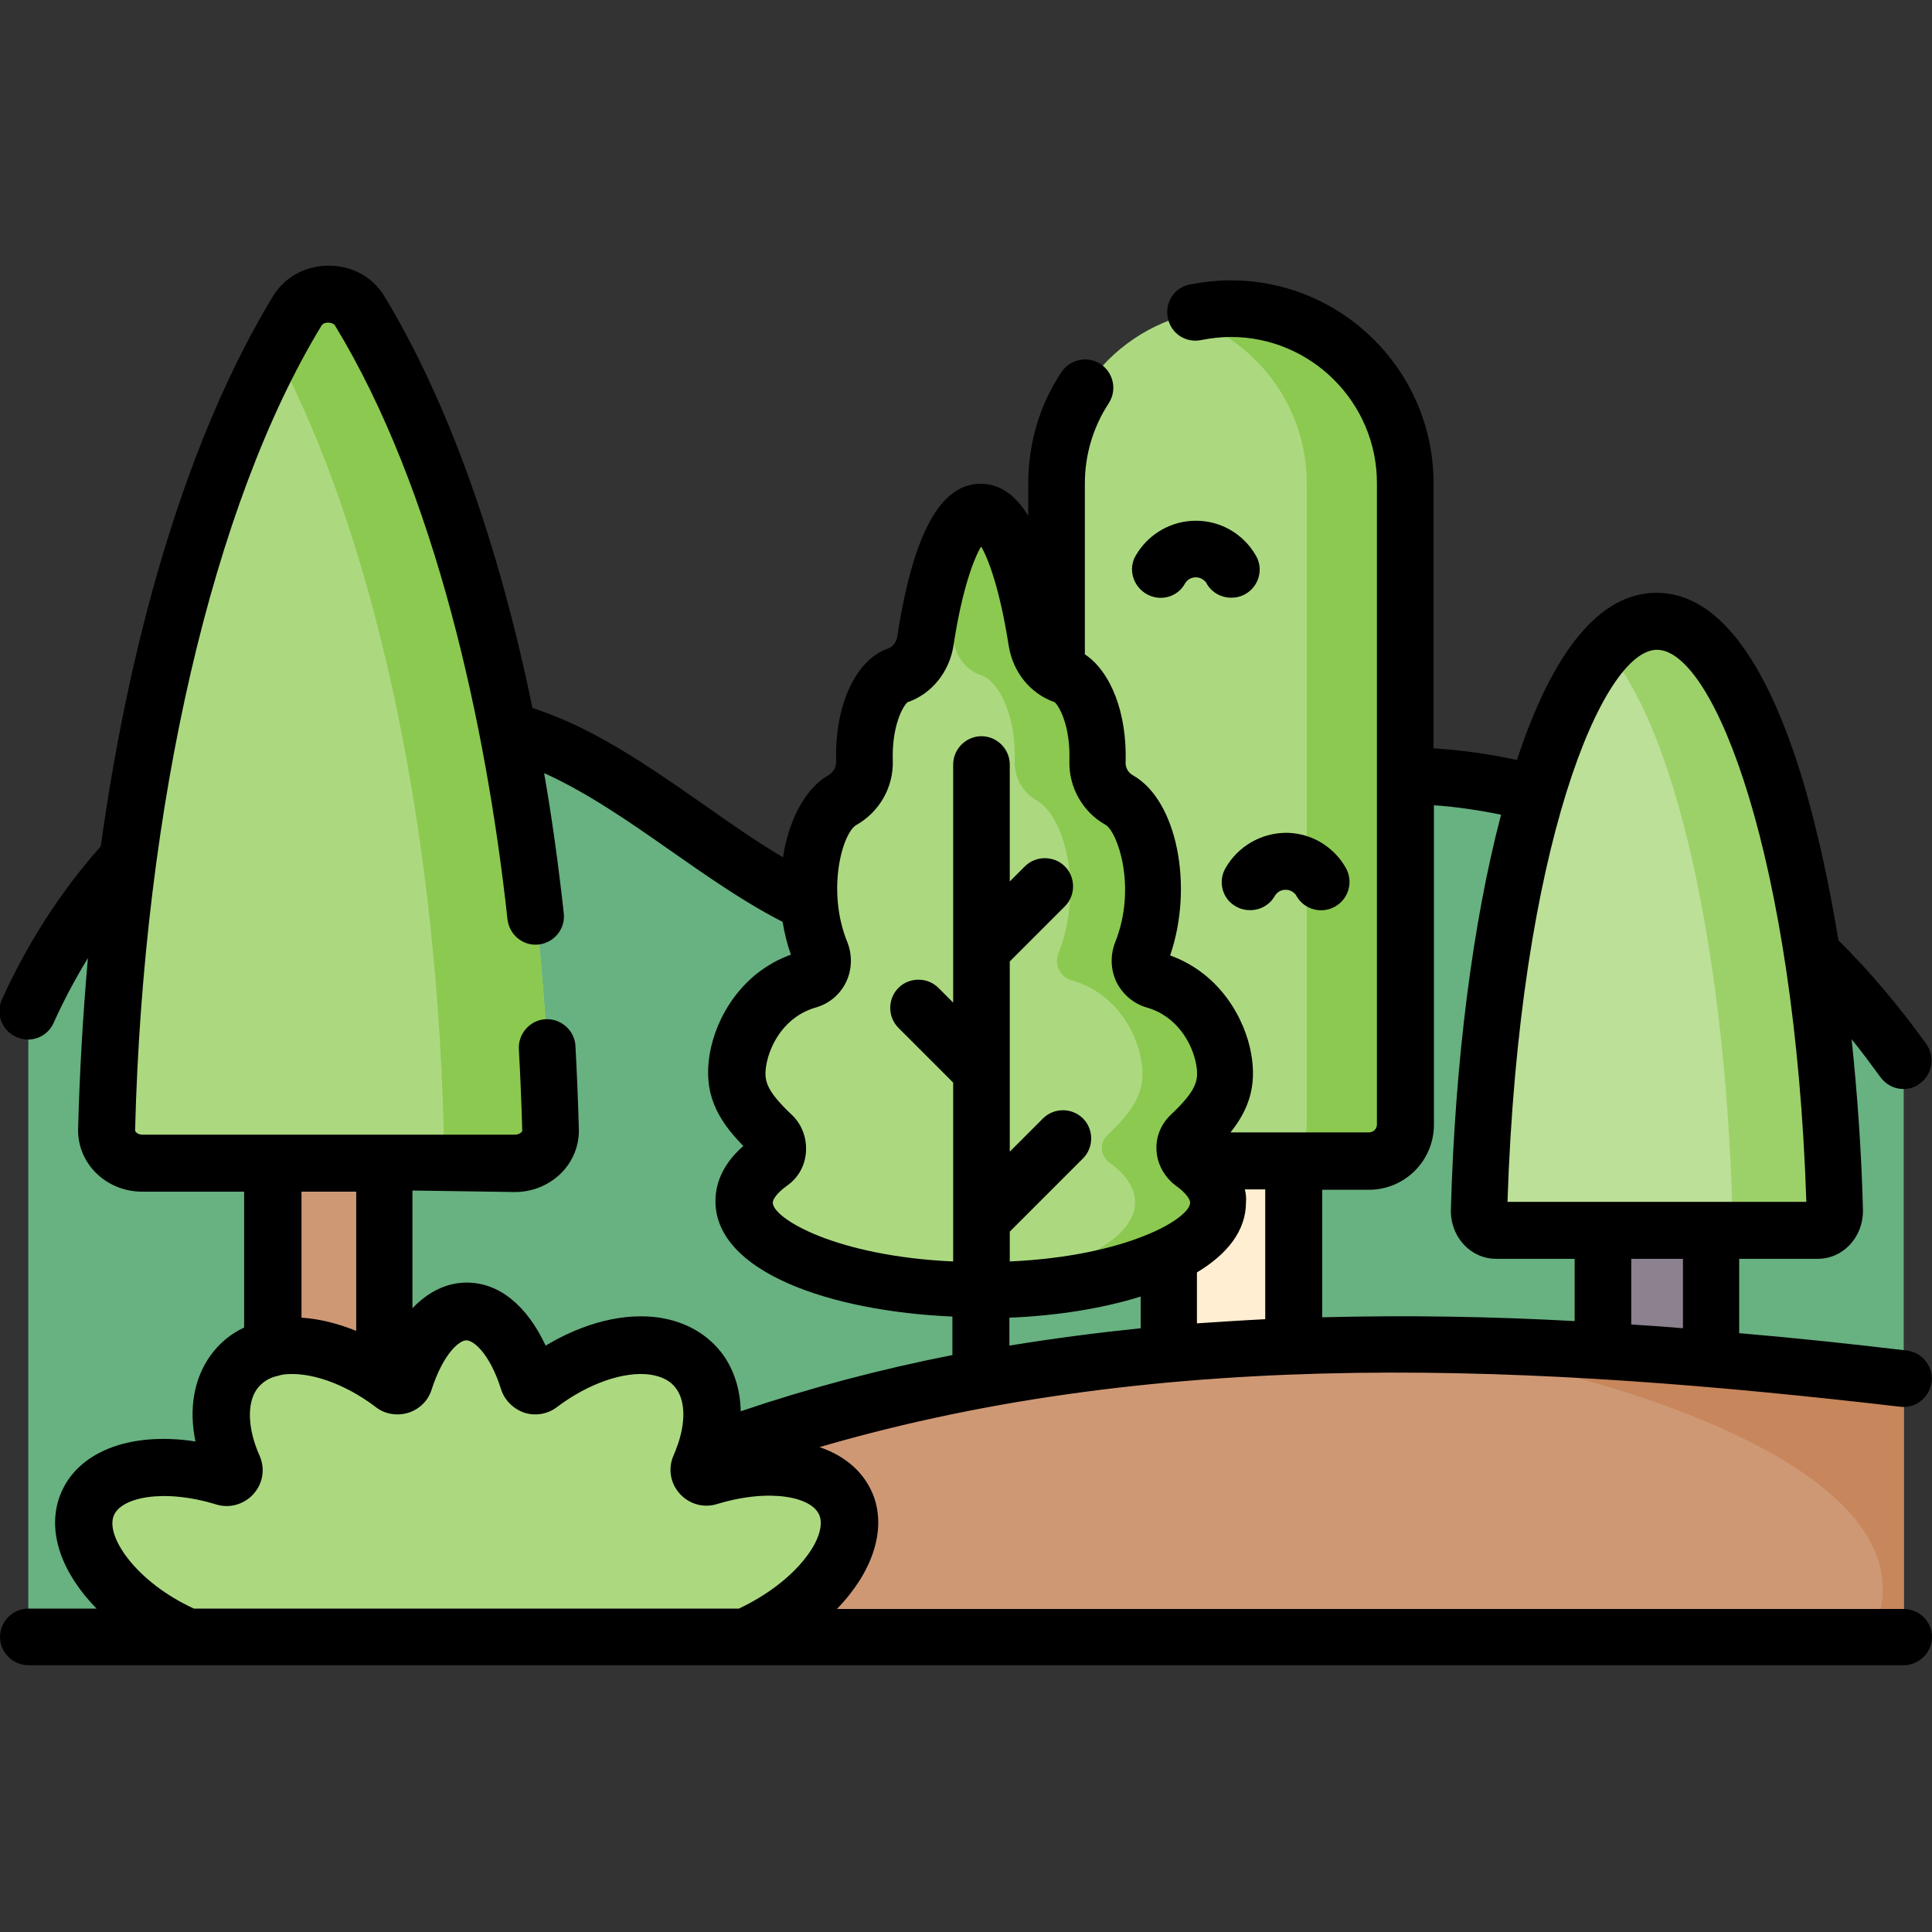 <?xml version="1.0" encoding="utf-8"?>
<!-- Generator: Adobe Illustrator 26.3.1, SVG Export Plug-In . SVG Version: 6.00 Build 0)  -->
<svg version="1.1" id="Capa_1" xmlns="http://www.w3.org/2000/svg" xmlns:xlink="http://www.w3.org/1999/xlink" x="0px" y="0px"
	 viewBox="0 0 512 512" style="enable-background:new 0 0 512 512;" xml:space="preserve">
<rect x="0" y="0" width="512" height="512" fill="#333333" stroke="none"/>
<style type="text/css">
	.st0{fill:#68B181;}
	.st1{fill:#8C818F;}
	.st2{fill:#BCE097;}
	.st3{fill:#9CD169;}
	.st4{fill:#FFEED2;}
	.st5{fill:#ACD980;}
	.st6{fill:#8CC951;}
	.st7{fill:#CF9875;}
	.st8{fill:#C7865B;}
</style>
<g>
	<path class="st0" d="M504.5,281.1c-48.3-68.1-126.6-93.5-192.3-62.4c-22.9,10.9-45.1,28.1-69.4,28.1c-33.9-0.1-62.4-33.5-94.6-48.2
		c-51.1-23.4-112.7,7.1-140.7,69.7v165.7h497L504.5,281.1z"/>
	<path class="st1" d="M424.8,326h28.7v71.4h-28.7V326z"/>
	<path class="st2" d="M481.9,326c2.5,0,4.5-2.4,4.4-5.3c-2.5-87.7-22.7-156-47.2-156c-24.5,0-44.6,68.3-47.2,156
		c-0.1,2.9,1.9,5.3,4.4,5.3H481.9z"/>
	<path class="st3" d="M439.1,164.7c-4.7,0-9.3,2.5-13.6,7.3c18,19.8,31.6,77.9,33.6,148.8c0.1,2.9-1.9,5.3-4.4,5.3h27.1
		c2.5,0,4.5-2.4,4.4-5.3C483.8,233,463.6,164.7,439.1,164.7z"/>
	<g>
		<path class="st4" d="M309.8,307.7h33.1v87h-33.1V307.7z"/>
		<path class="st5" d="M280.1,298.1v-170c0-25.5,20.7-46.2,46.2-46.2s46.2,20.7,46.2,46.2v170c0,5.3-4.3,9.6-9.6,9.6h-73.3
			C284.4,307.7,280.1,303.4,280.1,298.1L280.1,298.1z"/>
		<path class="st6" d="M326.3,81.9c-4.6,0-9,0.7-13.1,1.9c19.1,5.7,33.1,23.3,33.1,44.3v170c0,5.3-4.3,9.6-9.6,9.6H363
			c5.3,0,9.6-4.3,9.6-9.6v-170C372.5,102.6,351.8,81.9,326.3,81.9L326.3,81.9z"/>
	</g>
	<g>
		<path class="st5" d="M315.9,308c-2.4-1.7-2.6-5.1-0.5-7.1c7.8-7.4,10.4-12.3,9-20.1c-1.5-8.4-7.5-17.9-18.4-21
			c-3.1-0.9-4.7-4.2-3.5-7.2c6.6-16.7,1.9-36.2-5.8-40.5c-3.7-2.1-5.9-6.1-5.8-10.3c0.4-12-4.1-21.2-8.8-22.8c-4-1.3-6.7-5-7.4-9.2
			c-3.2-20.6-8.6-34.1-14.7-34.1c-6.1,0-11.5,13.5-14.7,34.1c-0.6,4.2-3.4,7.9-7.4,9.2c-4.7,1.6-9.2,10.8-8.8,22.8
			c0.1,4.2-2.1,8.2-5.8,10.3c-7.7,4.4-12.4,23.8-5.8,40.5c1.2,3-0.4,6.3-3.5,7.2c-10.9,3.1-16.9,12.6-18.4,21
			c-1.4,7.8,1.2,12.7,9,20.1c2.1,2,1.8,5.4-0.5,7.1c-4.4,3.2-6.9,6.8-6.9,10.6c0,12.9,28.1,23.3,62.8,23.3s62.8-10.4,62.8-23.3
			C322.8,314.8,320.3,311.2,315.9,308L315.9,308z"/>
		<path class="st6" d="M315.9,308c-2.4-1.7-2.6-5.1-0.5-7.1c7.8-7.4,10.4-12.3,9-20.1c-1.5-8.4-7.5-17.9-18.4-21
			c-3.1-0.9-4.7-4.2-3.5-7.2c6.6-16.7,1.9-36.2-5.8-40.5c-3.7-2.1-5.9-6.1-5.8-10.3c0.4-12-4.1-21.2-8.8-22.8c-4-1.3-6.7-5-7.4-9.2
			c-3.2-20.6-8.6-34.1-14.7-34.1c-4.1,0-8,6.2-11,16.6c1.4,4.9,2.7,10.8,3.7,17.5c0.6,4.2,3.4,7.9,7.4,9.2
			c4.7,1.6,9.2,10.8,8.8,22.8c-0.1,4.2,2.1,8.2,5.8,10.3c7.7,4.4,12.4,23.8,5.8,40.5c-1.2,3,0.4,6.3,3.5,7.2
			c10.9,3.1,16.9,12.6,18.4,21c1.4,7.8-1.2,12.7-9,20.1c-2.1,2-1.8,5.4,0.5,7.1c4.4,3.2,6.9,6.8,6.9,10.6c0,11.5-22.4,21-51.8,22.9
			c3.6,0.2,7.2,0.4,11,0.4c34.7,0,62.8-10.4,62.8-23.3C322.8,314.8,320.3,311.2,315.9,308L315.9,308z"/>
	</g>
	<path class="st7" d="M504.5,433.9v-68.6c-80.6-9.4-162.6-14.6-242.6-0.1C203,375.9,144.8,398,95.6,433.9H504.5z"/>
	<path class="st8" d="M495.7,433.9h8.8v-68.6c-42.3-4.9-84.9-8.7-127.5-9C440.5,366.6,515.6,394.3,495.7,433.9L495.7,433.9z"/>
	<path class="st7" d="M72.4,308.4h29.5v106.4H72.4V308.4z"/>
	<path class="st5" d="M136.5,308.4H37.8c-5.3,0-9.6-4-9.4-8.9c2.3-90.9,21.9-170,50.5-217c3.6-5.9,12.9-5.9,16.5,0
		c28.7,47,48.2,126.2,50.5,217C146,304.4,141.8,308.4,136.5,308.4L136.5,308.4z"/>
	<path class="st6" d="M95.4,82.5c-3.6-5.9-12.9-5.9-16.5,0c-2,3.3-4,6.8-5.9,10.5c25.4,47.8,42.4,122.1,44.6,206.6
		c0.1,4.9-4.1,8.9-9.4,8.9h28.3c5.3,0,9.6-4,9.4-8.9C143.6,208.6,124,129.5,95.4,82.5z"/>
	<path class="st5" d="M49.8,433.9h148c18.8-8.4,30.7-23.7,26.8-34.7c-3.6-10-19.2-13-36.5-7.7c-1.6,0.5-3.1-1.1-2.4-2.7
		c4.2-9.5,4.5-18.8-0.1-25.1c-7.6-10.6-26.1-9-42.3,3.3c-1.1,0.8-2.7,0.3-3.1-1c-3.6-11-9.6-18.2-16.4-18.2s-12.8,7.2-16.4,18.2
		c-0.4,1.3-2,1.8-3.1,1c-16.1-12.3-34.6-13.9-42.3-3.3c-4.6,6.3-4.3,15.7-0.1,25.1c0.7,1.6-0.8,3.2-2.4,2.7
		c-17.3-5.3-32.9-2.3-36.5,7.7C19,410.2,31,425.5,49.8,433.9z"/>
	<g>
		<path d="M303.8,157.4c3.6,2.1,8.2,0.9,10.2-2.7c0.6-1.1,1.7-1.7,2.9-1.7c1.2,0,2,0.6,2.4,1c0.2,0.2,0.4,0.4,0.5,0.7
			c1.4,2.4,3.9,3.7,6.5,3.7c1.3,0,2.6-0.3,3.8-1c3.6-2.1,4.8-6.7,2.7-10.2c-0.8-1.4-1.8-2.7-2.9-3.8c-3.5-3.5-8.1-5.4-13-5.4
			c-6.5,0-12.6,3.5-15.9,9.2C298.9,150.7,300.2,155.3,303.8,157.4L303.8,157.4z"/>
		<path d="M324.8,230c-2.1,3.6-0.9,8.2,2.7,10.2c1.2,0.7,2.5,1,3.8,1c2.6,0,5.1-1.3,6.5-3.7c0.6-1.1,1.7-1.7,2.9-1.7
			c1.2,0,2,0.6,2.4,1c0.2,0.2,0.4,0.4,0.5,0.7c2.1,3.6,6.7,4.8,10.3,2.7c3.6-2.1,4.8-6.7,2.7-10.3c-0.8-1.4-1.8-2.7-2.9-3.8
			c-3.5-3.5-8.1-5.4-13-5.4C334.1,220.8,328.1,224.3,324.8,230L324.8,230z"/>
		<path d="M504.5,426.4H221.8c9.1-9.4,13.1-20.4,9.8-29.7c-2.3-6.3-7.4-10.8-14.4-13.2c92.7-27.1,190.8-21.8,286.4-10.7
			c4.1,0.5,7.8-2.5,8.3-6.6c0.5-4.1-2.5-7.8-6.6-8.3c-14.3-1.7-29.2-3.3-44.4-4.6v-19.7h20.9c3.1,0,6.1-1.3,8.3-3.6
			c2.4-2.5,3.7-5.9,3.6-9.5c-0.4-15.6-1.5-30.7-3-45.1c2.6,3.2,5.1,6.6,7.6,10c1.5,2.1,3.8,3.2,6.1,3.2c1.5,0,3-0.4,4.3-1.4
			c3.4-2.4,4.2-7.1,1.8-10.5c-7.1-9.9-14.9-19.2-23.3-27.5c-2.5-15.3-5.6-29.3-9.2-41.6c-10-33.5-23.2-50.5-39-50.5
			c-14.8,0-27.3,14.9-37,44.3c-7.3-1.6-14.7-2.6-22.1-3.1v-70.3c0-29.6-24.1-53.7-53.7-53.7c-3.6,0-7.3,0.4-10.9,1.1
			c-4.1,0.8-6.7,4.8-5.8,8.9c0.8,4.1,4.8,6.7,8.9,5.8c2.6-0.5,5.2-0.8,7.8-0.8c21.3,0,38.7,17.4,38.7,38.7v170
			c0,1.1-0.9,2.1-2.1,2.1h-36.7c4.7-5.9,7-12.1,5.5-20.7c-1.6-9.3-8.2-21.4-21.5-26.2c6.3-18.4,1.8-41.1-9.8-47.7
			c-1.3-0.7-2.1-2.1-2-3.5c0.4-13-3.9-24-10.8-28.6v-45.3c0-7.6,2.2-14.9,6.3-21.2c2.3-3.5,1.3-8.1-2.1-10.4
			c-3.5-2.3-8.1-1.3-10.4,2.1c-5.8,8.7-8.8,18.9-8.8,29.5v8.6c-3.5-5.7-7.7-8.5-12.6-8.5c-10.7,0-17.9,13.2-22.1,40.4
			c-0.2,1.5-1.2,2.8-2.3,3.2c-8.7,2.9-14.4,15.2-13.9,30.1c0,1.4-0.8,2.8-2,3.5c-6.3,3.6-10.6,12-12.1,21.8
			c-6.9-4.1-13.8-8.9-20.9-13.9c-11.3-7.9-22.9-16-35.3-21.7c-3.3-1.5-6.7-2.8-10.2-4c-9-43.8-22.5-81.5-39.3-109.2
			c-3.1-5-8.5-8-14.7-8c-6.1,0-11.6,3-14.7,8c-21.7,35.7-37.5,86.8-45.7,145.9c-10.5,11.8-19.3,25.4-26.2,40.6
			c-1.7,3.8,0,8.2,3.8,9.9c1,0.4,2,0.7,3.1,0.7c2.9,0,5.6-1.7,6.8-4.4c2.7-6,5.8-11.8,9.1-17.2c-1.3,14.8-2.2,29.9-2.6,45.3
			c-0.1,4.2,1.5,8.3,4.5,11.4c3.2,3.3,7.7,5.2,12.4,5.2h27.1v36c-3.6,1.7-6.6,4.2-8.9,7.4c-4.4,6.1-5.8,14.1-4,22.8
			c-17.5-2.7-31.7,2.8-36,14.6c-3.4,9.4,0.6,20.3,9.8,29.7H7.5c-4.1,0-7.5,3.4-7.5,7.5s3.4,7.5,7.5,7.5h497c4.1,0,7.5-3.4,7.5-7.5
			S508.6,426.4,504.5,426.4L504.5,426.4z M329.9,315.2h5.4v34.4c-6,0.3-12,0.7-18.1,1.1v-13.5c8-4.8,13-11,13-18.6
			C330.3,317.6,330.2,316.4,329.9,315.2L329.9,315.2z M302.3,352c-11.6,1.2-23.2,2.7-34.8,4.6v-7.4c12.4-0.5,24.5-2.4,34.8-5.6V352z
			 M446,352c-4.5-0.4-9.1-0.7-13.7-1v-17.4H446V352z M439.1,172.2c15.2,0,36.6,55.2,39.6,146.3h-79.2
			C402.6,224.3,424.8,172.2,439.1,172.2L439.1,172.2z M380,298.1v-84.7c5.9,0.4,11.9,1.3,17.8,2.5c-7.5,28.5-12.2,65.2-13.3,104.6
			c-0.1,3.6,1.2,7,3.6,9.5c2.2,2.3,5.2,3.6,8.3,3.6h20.9v16.5c-21.9-1.2-44.3-1.6-66.9-1v-33.8H363C372.4,315.2,380,307.5,380,298.1
			z M227,218.6c6.1-3.5,9.8-10,9.6-17c-0.3-9.2,2.7-14.5,3.9-15.5c6.4-2.2,11.1-8,12.2-15.1c2.3-15.1,5.4-22.9,7.3-26.2
			c1.9,3.3,4.9,11,7.3,26.2c1.1,7.1,5.7,12.8,12.2,15.1c1.2,1,4.2,6.3,3.9,15.5c-0.2,7,3.5,13.6,9.6,17c3.1,1.8,8.4,16.5,2.5,31.2
			c-1.3,3.4-1.2,7.2,0.4,10.5c1.6,3.2,4.5,5.7,8,6.7c8.1,2.3,12.1,9.6,13.1,15.1c0.7,4.1,0.3,6.7-6.8,13.4c-2.6,2.5-4,6-3.7,9.6
			c0.2,3,1.6,5.8,3.7,7.9c0.1,0.1,0.1,0.1,0.2,0.2c0.1,0.1,0.2,0.2,0.3,0.3c0.1,0.1,0.2,0.2,0.3,0.2c0.2,0.2,0.4,0.3,0.6,0.5
			c2.8,2,3.8,3.7,3.8,4.5c0,4.2-16.7,14.2-47.8,15.6v-7.9l19.4-19.4c2.9-2.9,2.9-7.7,0-10.6c-2.9-2.9-7.7-2.9-10.6,0l-8.8,8.8v-50.4
			l14.6-14.6c2.9-2.9,2.9-7.7,0-10.6c-2.9-2.9-7.7-2.9-10.6,0l-4,4v-31c0-4.1-3.4-7.5-7.5-7.5s-7.5,3.4-7.5,7.5v63.1l-3.9-3.9
			c-2.9-2.9-7.7-2.9-10.6,0c-2.9,2.9-2.9,7.7,0,10.6l14.5,14.5v47.4c-31.1-1.4-47.8-11.4-47.8-15.6c0-0.8,1-2.5,3.8-4.5
			c3-2.1,4.8-5.4,5-9.1c0.2-3.6-1.1-7.1-3.7-9.6c-7.1-6.7-7.5-9.3-6.8-13.4c1-5.5,5-12.8,13.1-15.1c3.5-1,6.4-3.4,8-6.7
			c1.6-3.3,1.7-7.1,0.4-10.5C218.9,235.9,223.3,220.6,227,218.6L227,218.6z M136.5,315.9c4.7,0,9.2-1.9,12.4-5.2
			c3-3.1,4.6-7.2,4.5-11.4c-0.2-7.4-0.5-14.8-0.9-22.1c-0.2-4.1-3.8-7.3-7.9-7.1c-4.1,0.2-7.3,3.8-7.1,7.9
			c0.4,7.1,0.7,14.4,0.9,21.6c0,0.2-0.1,0.4-0.3,0.5c-0.2,0.2-0.7,0.6-1.7,0.6H37.8c-1,0-1.5-0.4-1.7-0.6c-0.2-0.2-0.3-0.4-0.3-0.5
			c2.2-86.4,20.7-166.2,49.4-213.3c0.5-0.8,1.5-0.8,1.8-0.8c0.3,0,1.4,0.1,1.8,0.8c26.6,43.7,40.1,106.1,45.7,157.4
			c0.5,4.1,4.2,7.1,8.3,6.6c4.1-0.5,7.1-4.2,6.6-8.3c-1.4-12.7-3.1-25.1-5.2-37.1c0.2,0.1,0.5,0.2,0.7,0.3
			c11.1,5.1,22.2,12.8,32.9,20.3c9.6,6.7,19.4,13.6,29.6,18.8c0.5,3,1.2,5.9,2.2,8.7c-13.3,4.8-19.9,16.9-21.5,26.2
			c-1.8,10.4,1.9,17.4,8.9,24.5c-6.1,5.3-7.4,10.8-7.4,14.6c0,18.8,30.5,29.2,62.8,30.6v10.2c-19.3,3.8-38.1,8.8-56.1,14.9
			c-0.1-5.6-1.7-10.8-4.7-15c-3.9-5.3-9.7-8.7-16.8-9.8c-9.3-1.4-20,1.3-30.2,7.4c-5-10.7-12.4-16.7-20.9-16.7
			c-5.3,0-10.2,2.4-14.4,6.8v-31.2L136.5,315.9L136.5,315.9z M94.4,352.7c-4.9-2-9.8-3.2-14.5-3.5v-33.4h14.5V352.7z M33.8,412.9
			c-3.3-4.3-4.7-8.4-3.7-11.1c1.8-5,13.2-7.4,27.2-3.1c3.5,1.1,7.4,0,9.9-2.8c2.5-2.8,3.1-6.7,1.6-10.1c-3.2-7.2-3.4-13.9-0.7-17.7
			c1.3-1.7,3.1-3,5.6-3.5c0.1,0,0.2,0,0.3-0.1c0.3-0.1,0.6-0.1,0.8-0.2c7-1,16.5,2.3,24.8,8.6c2.4,1.9,5.7,2.4,8.6,1.5
			c2.9-0.9,5.3-3.2,6.2-6.2c3.1-9.5,7.3-13,9.2-13s6.2,3.5,9.2,13c0.9,2.9,3.3,5.2,6.2,6.2c2.9,0.9,6.1,0.4,8.6-1.5
			c8.3-6.3,17.9-9.6,24.8-8.6c3.1,0.5,5.4,1.7,6.8,3.7c2.4,3.3,2.5,8.8,0.4,14.9c0,0.1-0.1,0.1-0.1,0.2c-0.3,0.9-0.6,1.7-1,2.6
			c-1.5,3.4-0.9,7.3,1.6,10.1c2.5,2.8,6.3,3.9,9.9,2.8c14.1-4.3,25.4-1.9,27.2,3.1c1,2.7-0.4,6.9-3.7,11.1c-4,5.2-10.3,10-17.7,13.5
			H51.4C44,422.9,37.8,418.1,33.8,412.9z"/>
	</g>
</g>
</svg>
